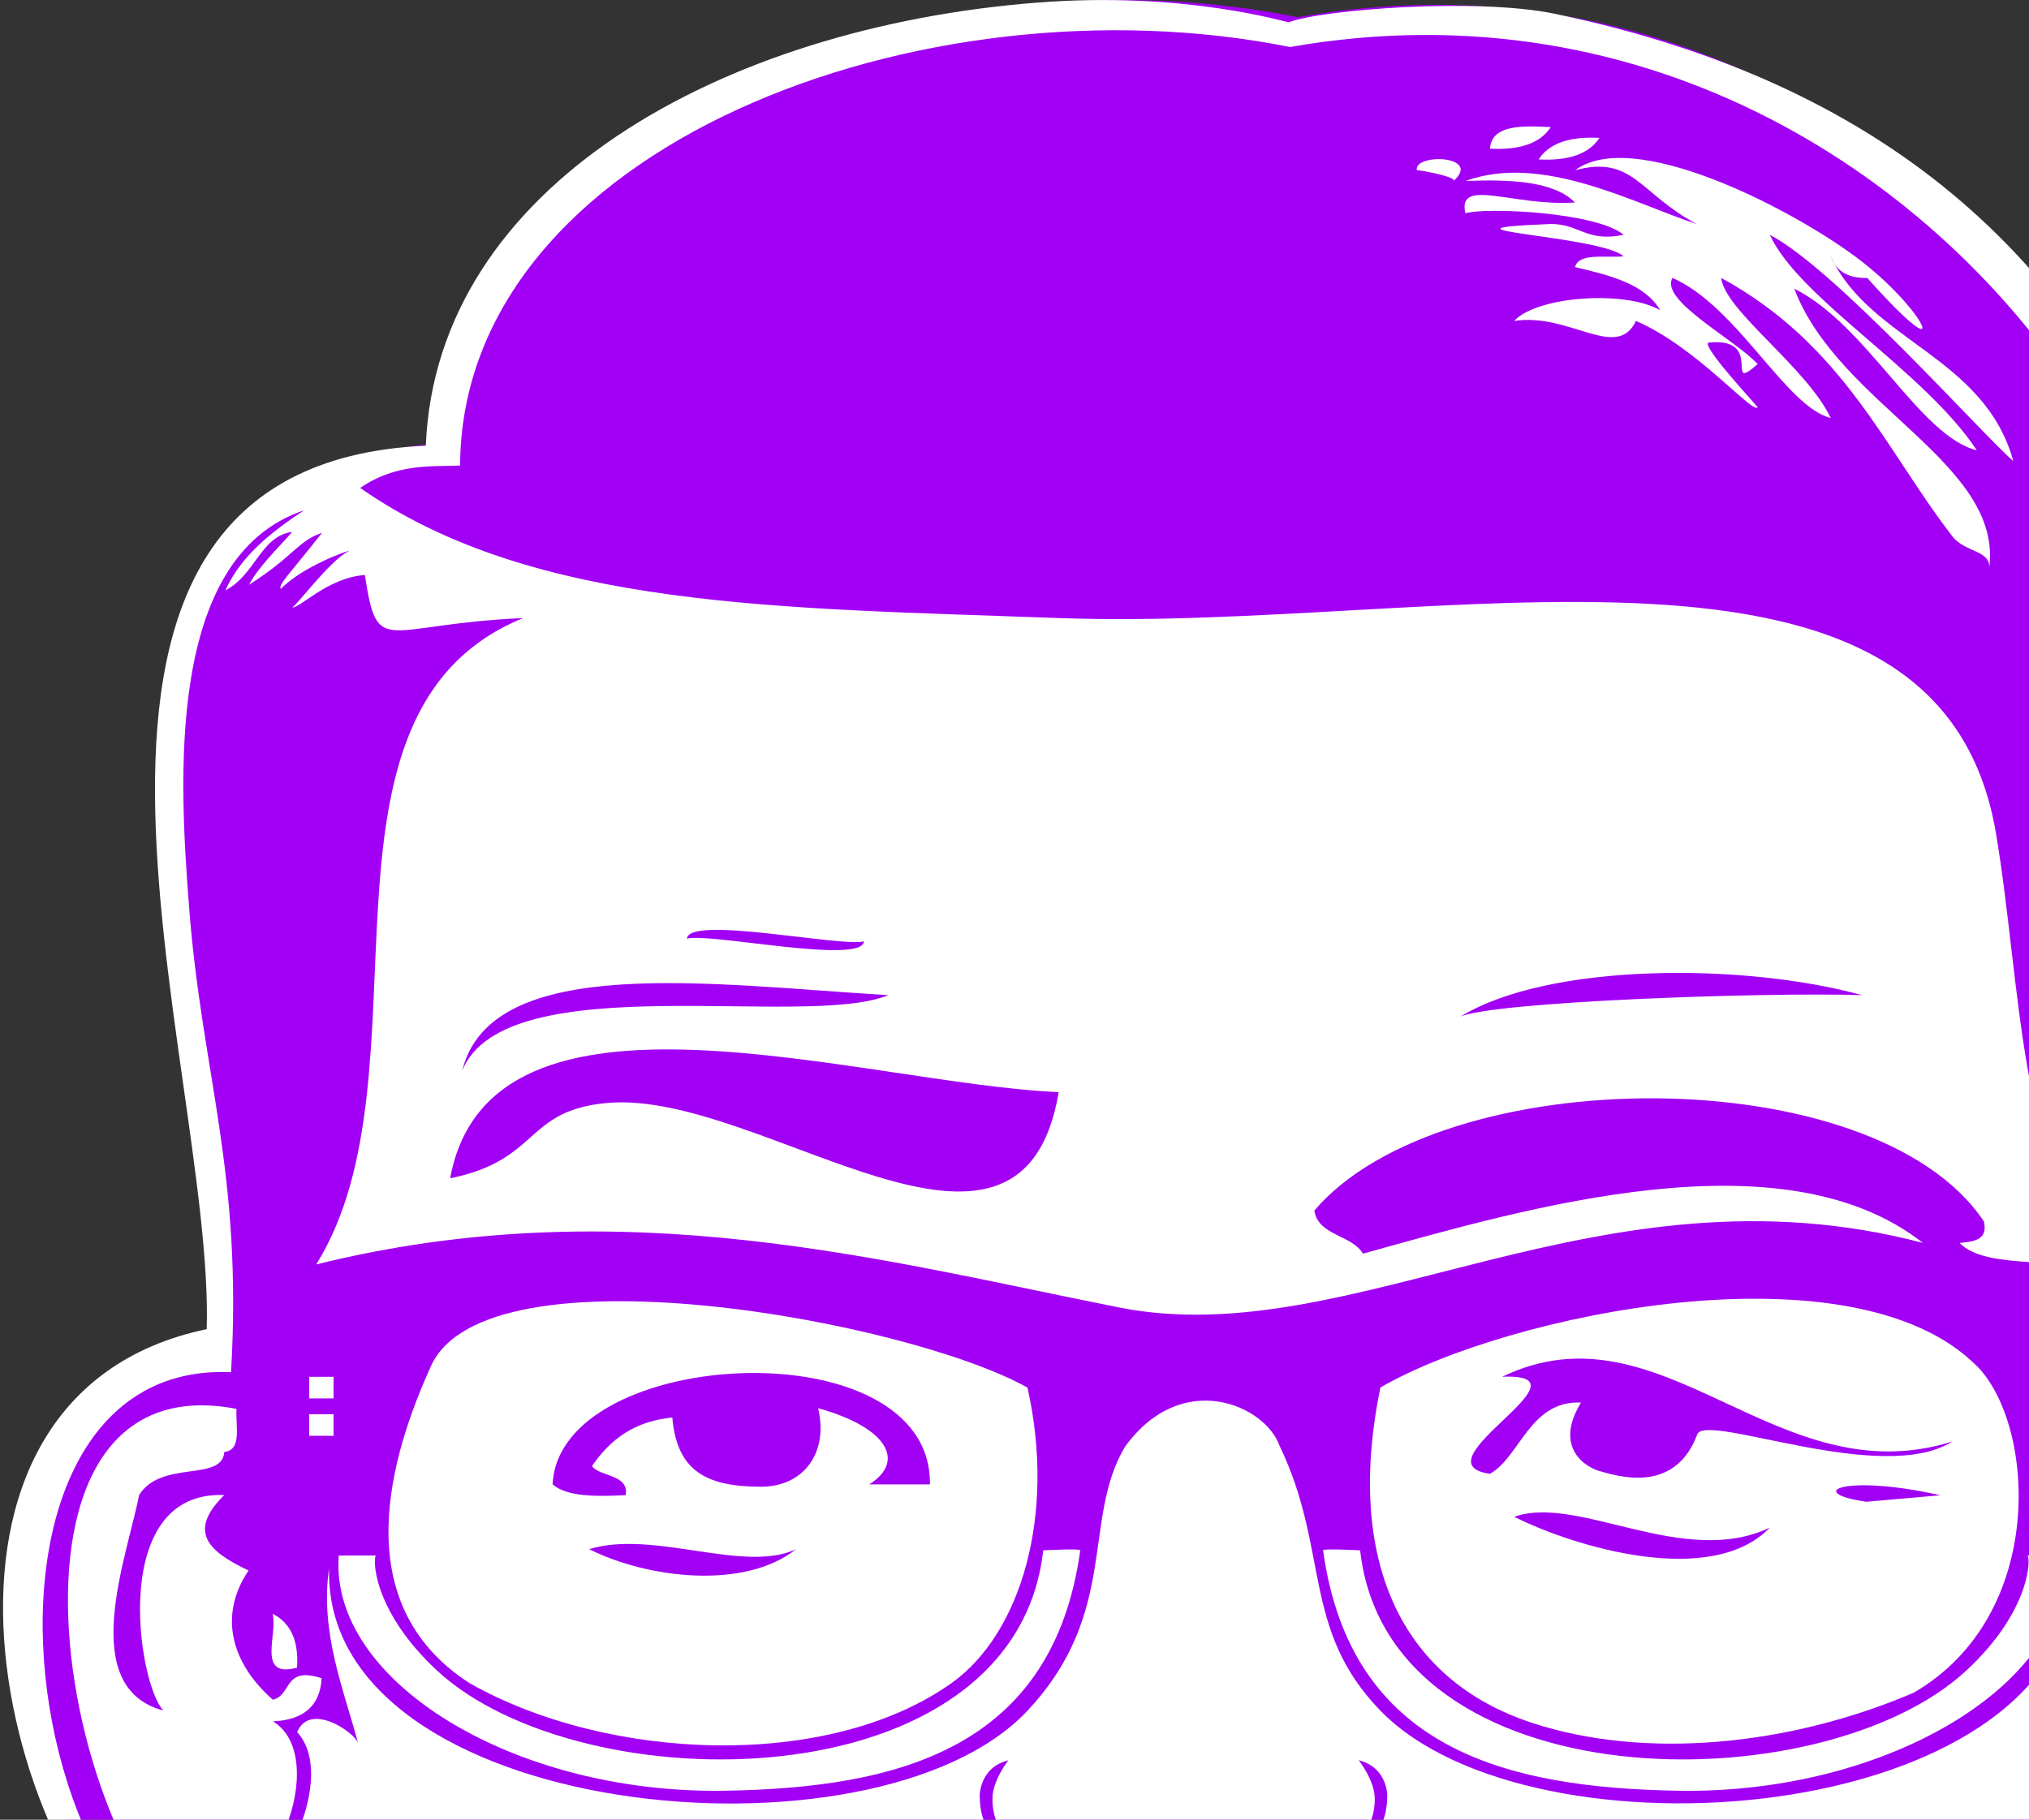 <svg width="272" height="244" viewBox="0 0 272 244" fill="none" xmlns="http://www.w3.org/2000/svg">
<rect x="0" y="0" width="272" height="244" fill="#333333" stroke="none"/>
<path fill-rule="evenodd" clip-rule="evenodd" d="M319.483 210.111C318.786 200.88 314.517 190.69 308.332 185.996C301.16 181.796 296.456 182.936 291.462 185.504C296.311 170.594 306.184 126.097 288.151 113.106C290.649 112.873 294.278 113.625 294.772 111.628C291.926 109.735 288.268 108.568 288.151 104.238C305.022 87.357 289.719 64.046 281.531 51.055C262.279 20.483 222.963 -6.381 173.978 2.306C124.179 -7.781 61.604 15.945 61.197 59.482C57.452 59.534 54.925 59.741 53.938 60.13C53.851 60.156 53.793 60.182 53.706 60.208C51.906 60.571 50.018 61.219 48.131 62.438C41.83 64.979 39.971 65.835 39.971 65.835C39.303 66.094 38.665 66.379 38.084 66.665C21.33 74.444 23.072 103.564 24.32 120.081C26.063 143.107 31.638 156.436 30.041 184C-12.47 182.029 1.73 280.201 44.937 268.221C52.748 293.322 59.426 314.715 68.108 327.317C91.803 361.778 152.984 389.887 213.41 363.749C228.625 357.189 239.979 343.938 250.49 330.921C262.918 315.518 273.343 293.659 277.698 274.419C279.615 275.897 283.128 276.104 284.986 274.911C306.793 261.013 321.196 232.878 319.453 210.086L319.483 210.111Z" fill="#A200F5"/>
<path fill-rule="evenodd" clip-rule="evenodd" d="M207.886 17.043C206.501 19.191 203.776 20.15 199.734 19.932C199.98 16.77 203.837 16.825 207.886 17.043Z" fill="white"/>
<path fill-rule="evenodd" clip-rule="evenodd" d="M206.261 21.376C207.645 19.239 210.364 18.269 214.419 18.487C213.034 20.624 210.297 21.594 206.261 21.376Z" fill="white"/>
<path fill-rule="evenodd" clip-rule="evenodd" d="M189.94 22.824C189.478 20.529 198.762 20.802 194.843 24.274C195.458 23.713 189.921 22.721 189.94 22.824Z" fill="white"/>
<path fill-rule="evenodd" clip-rule="evenodd" d="M41.453 184.613H44.714V187.508H41.453V184.613Z" fill="white"/>
<path fill-rule="evenodd" clip-rule="evenodd" d="M137.726 186.051C121.534 177.015 65.198 166.754 57.778 183.164C52.425 194.988 46.224 214.901 62.946 225.69C81.519 236.213 111.038 237.405 127.545 225.69C136.89 219.045 141.572 203.12 137.739 186.056H137.733L137.726 186.051ZM78.985 207.722C87.61 205.075 99.749 211.023 106.719 207.722C99.853 213.196 86.811 211.665 78.985 207.722ZM116.514 199.051C121.577 195.843 118.753 191.334 109.678 188.823C111.1 194.836 107.697 199.351 102.031 199.351C94.673 199.351 90.742 197.232 90.126 190.07C85.032 190.571 81.802 193.006 79.36 196.584C80.424 198.055 84.356 197.646 83.876 200.484C79.846 200.68 76.007 200.702 74.082 199.035C74.9 180.463 124.954 177.821 124.665 199.035H116.507H116.514V199.051Z" fill="white"/>
<path fill-rule="evenodd" clip-rule="evenodd" d="M264.997 183.165C248.484 166.526 202.035 176.161 185.048 186.052C180.36 208.883 187.589 225.152 205.338 231.001C220.467 235.979 239.785 234.128 256.519 226.982C274.453 216.606 272.866 191.079 265.009 183.16H265.003L264.997 183.165ZM202.988 203.382C211.552 200.338 225.665 210.332 237.25 204.837C229.474 212.93 211.165 207.478 202.988 203.382ZM250.182 201.367C241.692 200.109 247.346 197.604 260.106 200.496L250.182 201.367ZM227.523 192.342C224.767 199.69 218.197 198.344 214.776 197.348C212.518 196.836 208.261 194.091 211.94 188.067C205.074 187.757 203.763 195.403 199.734 197.615C189.539 196.199 214.284 184.048 201.37 184.609C222.866 174.249 238.093 200.73 261.742 193.279C252.335 199.281 228.655 189.32 227.523 192.337V192.342Z" fill="white"/>
<path fill-rule="evenodd" clip-rule="evenodd" d="M36.552 216.391C38.976 217.616 40.059 220.029 39.819 223.613C34.331 225.094 37.278 219.119 36.552 216.391Z" fill="white"/>
<path fill-rule="evenodd" clip-rule="evenodd" d="M292.794 181.016C311.533 176.784 319.593 194.36 319.593 215.906C319.593 242.321 298.263 273.197 277.364 277.892C272.454 298.752 266.259 311.839 251.198 331.071C241.084 343.957 230.994 353.782 213.799 363.199C183.924 379.386 142.623 375.045 117.338 365.443C97.171 357.791 73.152 342.013 63.666 323.435C58.737 313.806 51.287 298.403 43.769 271.345C43.861 271.149 32.307 273.23 23.584 267.021C-0.656 250.518 -14.973 187.143 27.712 178.222C28.77 142.254 -1.622 62.398 57.083 59.762C58.492 24.872 96.808 3.658 139.012 0.352C158.964 -1.217 172.597 3.059 172.776 2.983C177.248 1.283 197.981 -0.34 208.471 1.855C255.222 11.637 279.179 36.745 292.406 69.756C294.399 74.745 296.848 80.491 296.928 85.763C297.063 94.401 295.587 99.853 289.853 107.565C288.18 109.809 295.544 109.548 297.076 113.774C298.238 116.998 292.203 117.44 293.249 119.041C298.152 126.475 300.189 137.94 299.204 149.699C298.312 160.238 297.279 168.32 292.788 181.016H292.794ZM39.124 81.433C39.352 81.798 44.243 75.028 46.79 73.895C46.79 73.71 40.441 76.025 37.648 78.971C37.242 78.459 38.712 77.087 43.172 71.45C39.93 72.523 39.555 74.456 33.396 78.405C34.67 75.774 39.13 71.635 39.112 71.319C34.879 71.978 34.245 77.087 30.21 79.162C32.338 74.456 36.411 71.33 40.755 68.427C22.169 74.658 24.051 104.738 25.337 121.486C27.041 143.991 32.56 157.035 30.972 183.995C-10.955 182.078 3.06 278.071 45.658 266.334C53.379 290.865 59.956 311.801 68.501 324.11C91.867 357.796 152.209 385.285 211.812 359.746C226.811 353.325 238.014 340.368 248.387 327.634C260.661 312.569 270.929 291.208 275.235 272.396C277.118 273.829 280.594 274.036 282.421 272.886C303.923 259.287 318.135 231.771 316.425 209.501C315.729 200.481 311.54 190.498 305.437 185.912C298.362 181.817 293.717 182.917 288.789 185.433C293.581 170.858 303.308 127.363 285.522 114.646C287.97 114.4 291.551 115.158 292.055 113.208C289.256 111.345 285.651 110.218 285.522 105.986C302.164 89.478 287.072 66.684 278.988 53.983C259.996 24.093 221.231 -2.186 172.936 6.305C123.718 -3.559 61.888 19.72 61.678 62.42C58.061 62.605 53.182 62.044 48.285 65.426C71.596 81.7 104.879 81.504 141.928 82.871C193.072 84.766 259.941 66.27 267.576 111.764C271.033 132.45 270.412 154.748 282.261 171C277.259 168.195 266.474 170.526 262.685 166.659C264.666 166.496 266.53 166.229 265.951 163.772C251.303 141.829 193.3 142.199 176.196 162.324C176.719 165.722 181.247 165.559 182.712 168.102C204.773 161.959 238.955 151.883 257.769 166.654C214.346 155.243 181.407 181.517 150.08 175.324C119.06 169.197 83.537 159.328 42.391 169.546C58.479 143.762 39.186 95.507 70.125 82.876C51.201 83.715 50.641 88.307 48.912 77.098C43.812 77.463 39.992 81.793 39.118 81.428H39.112L39.124 81.433ZM115.818 126.219C112.957 127.047 92.292 122.679 92.095 125.86C94.968 125.032 115.621 129.411 115.818 126.219ZM119.085 133.436C95.614 132.052 65.868 127.668 61.968 143.55C67.714 129.373 107.949 138.043 119.085 133.436ZM195.767 136.322C200.221 134.307 236.304 133.016 249.623 133.436C233.892 129.106 207.677 129.024 195.767 136.322ZM60.343 157.994C72.488 155.548 70.248 148.822 81.556 147.88C102.172 146.175 136.871 176.441 141.928 146.442C115.283 145.265 65.733 128.686 60.343 157.994Z" fill="white"/>
<path fill-rule="evenodd" clip-rule="evenodd" d="M196.457 24.268C206.744 20.499 219.116 27.307 227.471 30.047C219.725 25.929 218.937 20.75 211.155 22.825C218.82 17.09 239.597 27.667 248.683 34.377C258.195 41.386 262.329 50.727 250.32 37.269C247.521 37.334 246.1 36.196 245.417 34.377C250.72 45.76 266.021 47.786 269.896 61.821C265.571 58.09 246.081 36.087 237.259 31.49C241.19 40.068 257.992 49.741 265.005 60.383C257.334 58.488 250.314 43.565 240.538 38.712C246.456 54.376 268.641 62.115 266.648 76.265C266.986 73.787 263.406 74.087 261.745 71.935C252.75 60.307 247.17 46.217 230.731 37.263C231.236 41.675 242.187 49.24 245.417 56.043C239.424 54.588 232.952 41.108 224.204 37.263C222.487 40.291 232.392 45.379 235.628 48.815C231.002 52.916 236.656 45.193 229.095 45.929C227.729 46.059 235.659 54.534 235.628 54.599C235.075 55.672 227.415 46.506 219.313 43.036C216.716 48.456 210.416 41.882 202.985 43.036C205.987 39.72 217.891 38.87 222.561 41.599C220.525 38.097 215.88 36.92 211.142 35.815C211.647 33.854 215.234 34.611 217.658 34.366C214.557 31.561 189.345 30.766 207.876 30.036C211.721 30.003 212.687 32.525 217.658 31.485C214.003 28.424 199.09 27.77 196.445 28.598C195.288 23.723 202.96 27.721 211.136 27.149C208.337 24.328 202.683 24.028 196.445 24.263H196.451L196.457 24.268Z" fill="white"/>
<path fill-rule="evenodd" clip-rule="evenodd" d="M139.851 207.883C139.851 207.883 144.865 207.605 144.816 207.883C141.124 234.462 120.44 239.75 97.08 240.115C68.86 240.556 44.122 225.394 45.414 208.575H50.409C49.985 208.673 49.77 215.813 58.586 223.999C77.978 241.994 136.042 241.869 139.851 207.889V207.883Z" fill="white"/>
<path fill-rule="evenodd" clip-rule="evenodd" d="M182.333 207.883C182.333 207.883 177.319 207.605 177.369 207.883C181.041 234.462 201.744 239.75 225.104 240.115C253.324 240.556 278.062 225.394 276.77 208.575H271.787C272.212 208.673 272.421 215.813 263.598 223.999C244.207 241.994 186.154 241.869 182.333 207.889V207.883Z" fill="white"/>
<path fill-rule="evenodd" clip-rule="evenodd" d="M41.453 189.627H44.714V192.521H41.453V189.627Z" fill="white"/>
<path fill-rule="evenodd" clip-rule="evenodd" d="M302.539 187.496C294.105 184.113 289.872 188.803 289.478 194.718C306.68 185.339 315.859 219.167 299.26 222.162C301.457 215.534 305.886 201.711 299.26 196.161H291.108C293.016 205.975 285.135 212.168 292.745 217.821C282.298 216.748 289.429 231.263 282.963 233.714C282.864 228.829 285.898 227.549 281.326 225.043C280.994 229.586 278.299 231.993 273.169 232.265C272.959 225.773 283.652 217.859 278.152 211.934C275.636 244.955 205.414 250.342 185.056 229.379C174.425 218.426 178.282 207.849 171.521 193.841C169.62 188.443 158.497 183.465 150.843 193.944C144.986 203.677 150.099 216.198 137.745 229.379C117.252 251.235 43.13 243.981 44.12 210.251C42.847 218.894 46.138 226.688 47.996 233.709C47.381 232.118 41.469 228.219 39.838 232.26C46.87 239.841 31.883 263.354 30.056 249.59C35.433 256.878 44.748 235.767 36.584 230.811C40.73 230.631 42.914 228.709 43.117 225.027C37.986 223.371 39.155 227.293 36.584 227.914C31.194 223.202 29.133 216.797 33.323 210.583C28.063 208.094 25.005 205.447 30.062 200.469C14.503 199.826 18.478 225.838 21.904 229.362C10.191 226.236 17.087 208.595 18.644 200.469C21.615 195.698 29.785 198.748 30.069 194.69C32.48 194.423 31.557 191.205 31.705 188.912C-4.753 181.902 8.794 255.004 31.108 263.272C38.965 266.66 43.419 263.321 48.015 261.137C54.585 281.387 59.23 302.944 70.858 320.361C78.659 332.055 88.423 344.8 119.018 357.779C145.762 369.123 187.898 368.611 211.142 356.313C221.496 350.829 233.683 339.468 241.355 330.214C257.942 310.286 266.623 295.025 273.193 266.921C274.368 267.792 279.296 271.845 283.08 268.359C297.673 258.414 313.687 231.813 313.035 210.24C312.771 201.52 309.208 190.676 302.564 187.474H302.546L302.539 187.496ZM166.015 246.377C172.173 246.001 176.837 248.474 177.489 248.441C184.711 248.065 184.287 241.105 184.287 241.105C184.287 238.757 182.146 236.029 182.146 236.029C185.973 236.966 185.973 240.724 185.973 240.724C185.973 249.378 177.261 249.378 177.261 249.378C172.579 252.57 166.63 252.951 166.63 252.951C161.111 252.951 161.216 250.593 161.216 250.593C161.216 250.593 159.838 246.742 165.996 246.366H166.002L166.015 246.377ZM135.174 236.034C135.174 236.034 133.051 238.757 133.051 241.11C133.051 241.11 132.62 248.076 139.843 248.447C140.483 248.479 145.159 246.001 151.323 246.382C157.482 246.758 156.104 250.609 156.104 250.609C156.104 250.609 156.202 252.967 150.677 252.967C150.677 252.967 144.728 252.586 140.046 249.394C140.046 249.394 131.335 249.394 131.335 240.74C131.335 240.74 131.335 236.976 135.155 236.045H135.161L135.174 236.034ZM129.224 324.256C149.619 312.971 183.186 317.104 199.76 325.002C178.092 319.365 147.066 319.735 129.224 324.256ZM129.563 301.62C150.782 301.686 170.635 308.554 189.935 298.734C188.987 312.546 140.987 308.728 129.563 301.62ZM209.511 303.069C213.276 299.654 217.817 296.925 216.045 288.625C218.936 287.105 219.539 306.598 209.511 303.069ZM198.086 284.284C199.409 289.867 207.899 289.093 211.148 292.955C206.632 297.977 198.363 290.678 189.935 290.063C177.809 289.191 159.475 295.46 147.503 292.955C140.508 291.484 117.609 285.226 121.399 300.172C117.184 298.118 112.213 297.557 111.654 292.274C111.838 289.78 113.684 287.568 118.132 288.62C113.339 285.63 106.363 284.589 100.186 282.835C107.482 277.749 117.184 274.786 124.666 269.846C129.28 274.023 118.23 276.599 114.871 278.506C122.771 279.698 131.888 269.53 140.981 266.954C140.76 272.525 134.355 272.651 132.811 277.068C138.89 274.786 142.79 264.345 150.763 268.397C151.889 264.514 147.392 265.608 145.872 264.056C153.692 262.439 168.789 260.783 173.607 261.164C176.744 270.2 163.363 264.617 160.545 268.386C165.861 271.115 169.872 267.493 173.607 272.716C176.049 271.033 180.282 270.919 181.765 268.386C191.473 274.334 210.219 274.285 224.178 279.938C216.728 282.481 208.238 284.132 198.068 284.268V284.284H198.086ZM276.423 258.283C273.525 249.498 292.548 246.186 282.957 240.952C277.881 239.09 287.571 239.09 287.842 240.952C288.648 249.852 280.188 250.549 278.06 256.84C298.104 256.573 295.009 237.309 294.363 222.168C300.577 235.664 298.977 261.3 276.429 258.283H276.423Z" fill="white"/>
</svg>
